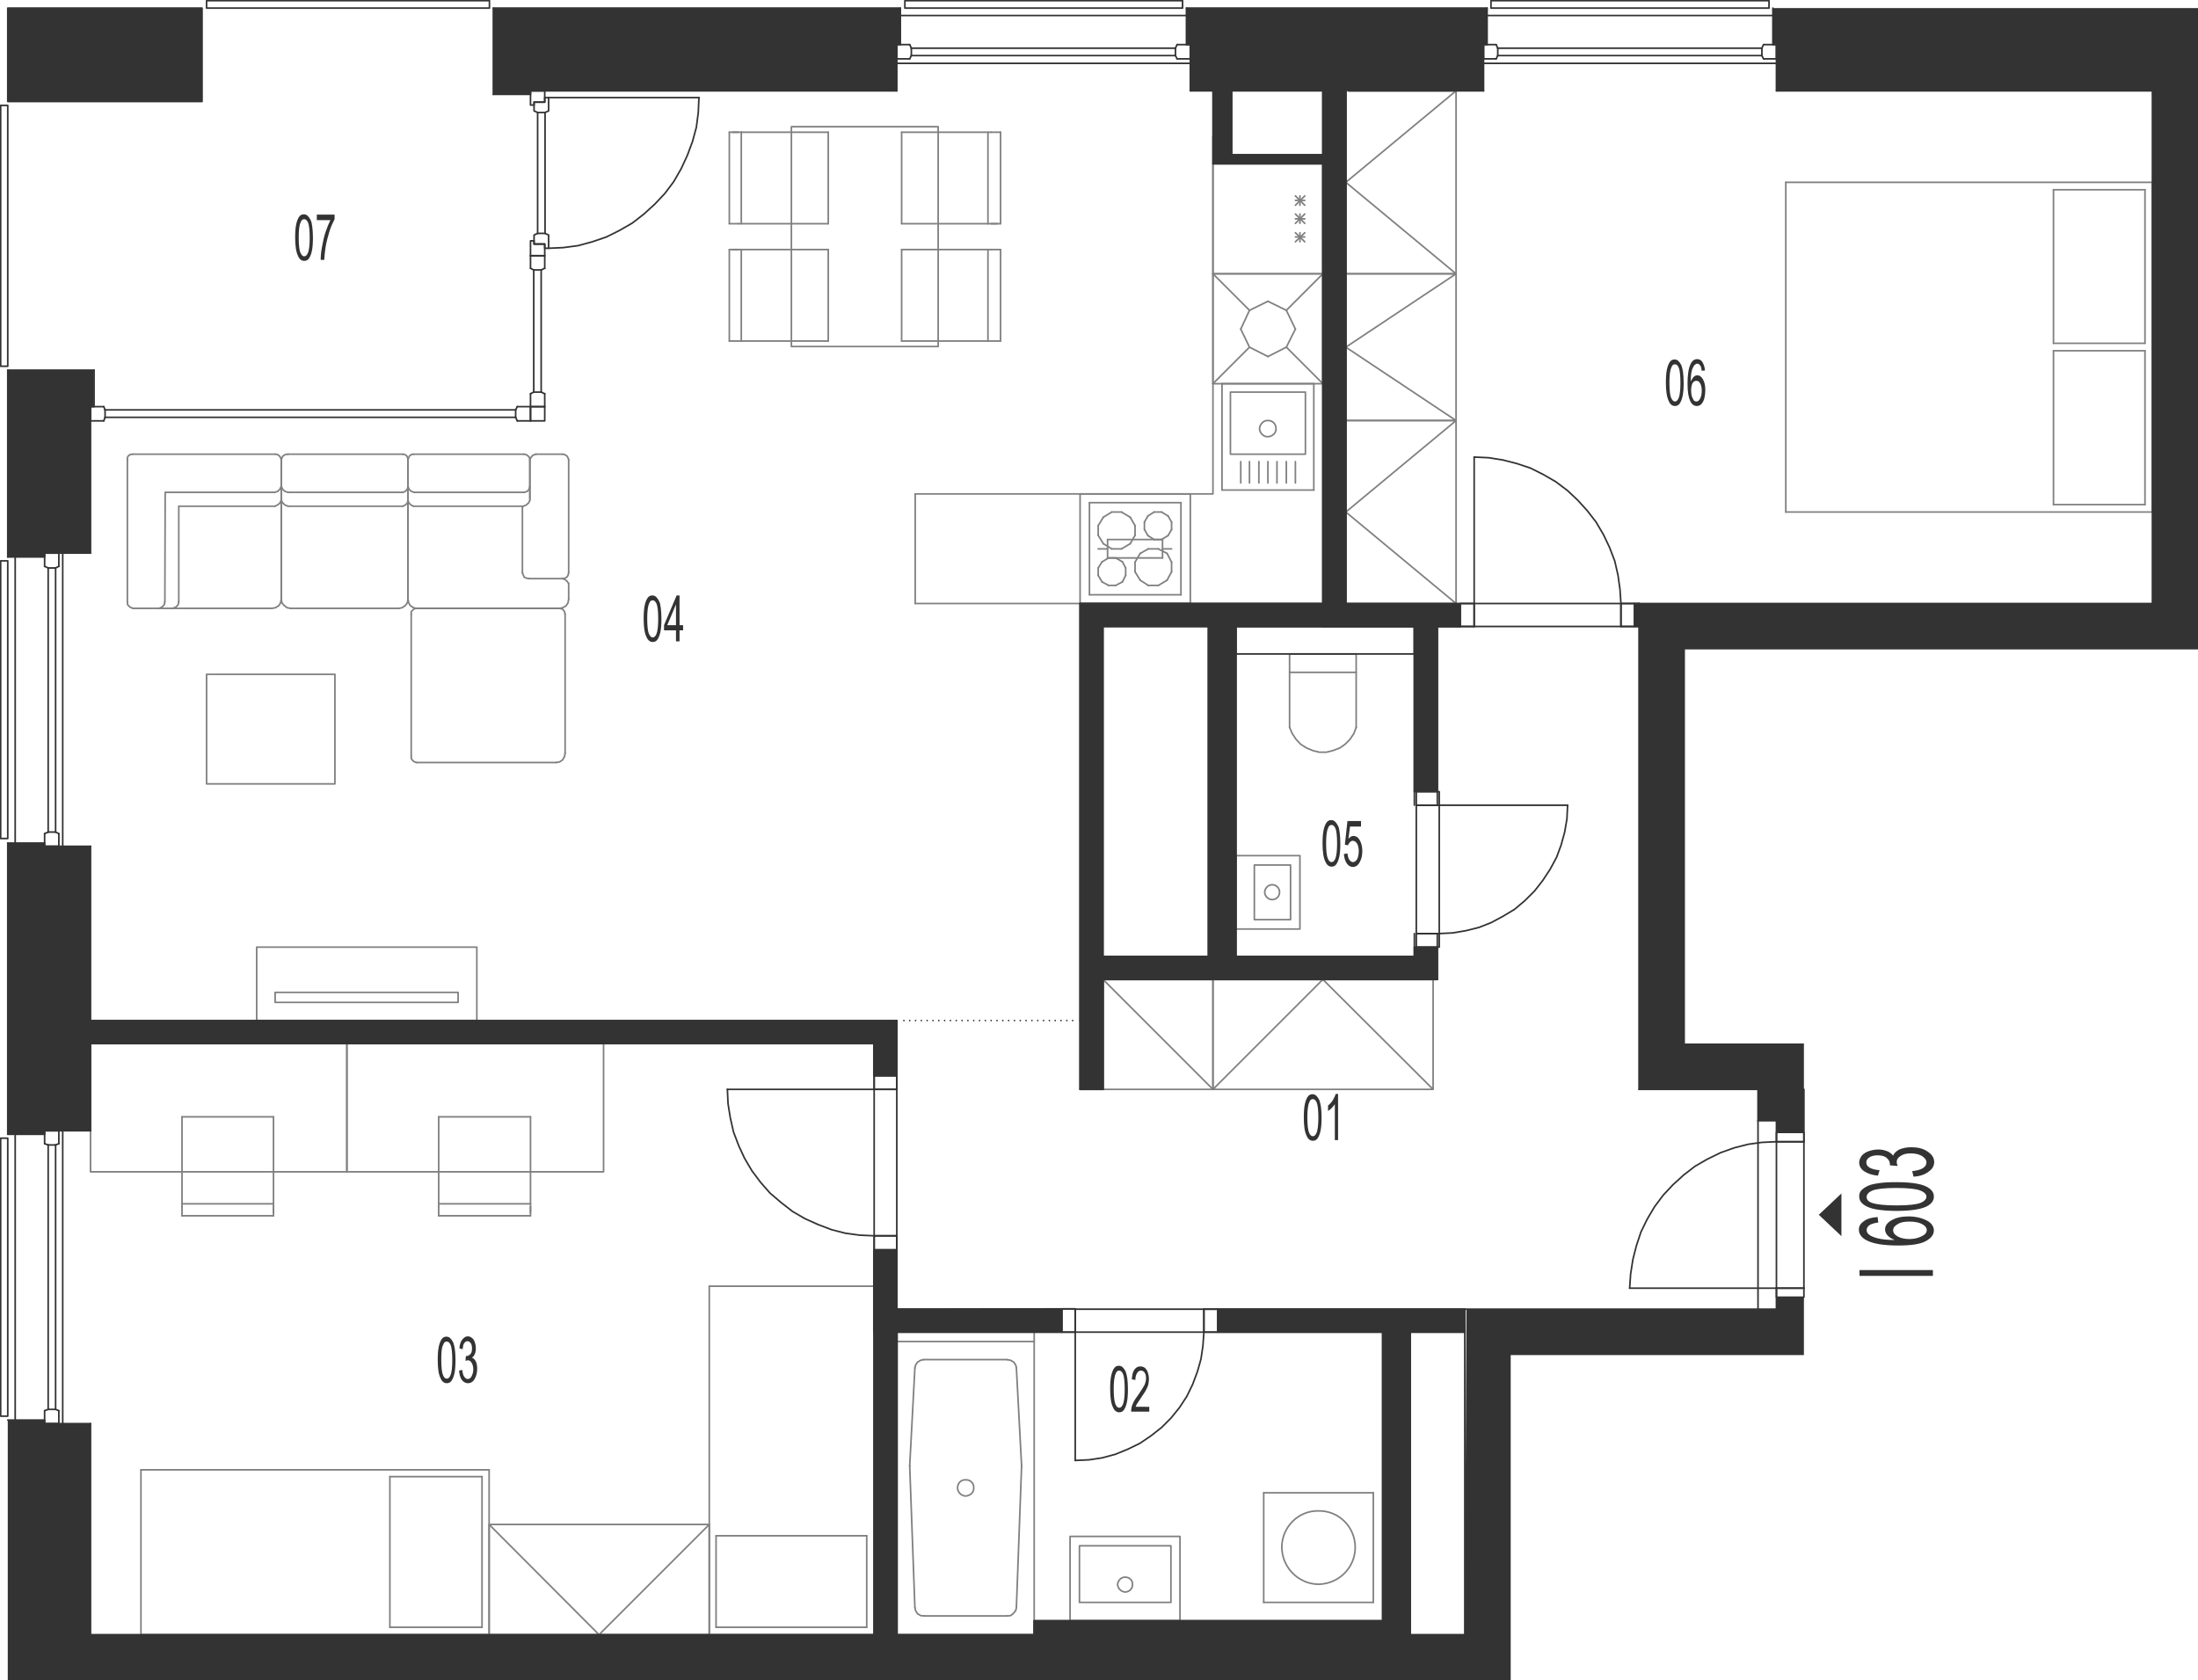 <?xml version="1.0" encoding="utf-8"?>
<!-- Generator: Adobe Illustrator 28.2.0, SVG Export Plug-In . SVG Version: 6.00 Build 0)  -->
<svg version="1.1" xmlns="http://www.w3.org/2000/svg" xmlns:xlink="http://www.w3.org/1999/xlink" x="0px" y="0px"
	 viewBox="0 0 679.9 519.8" style="enable-background:new 0 0 679.9 519.8;" xml:space="preserve">
<style type="text/css">
	.st0{fill:none;stroke:#808080;stroke-width:0.5;stroke-linecap:round;stroke-linejoin:round;stroke-miterlimit:10;}
	.st1{fill:none;stroke:#333333;stroke-width:0.5;stroke-linecap:round;stroke-linejoin:round;stroke-miterlimit:10;}
	.st2{fill-rule:evenodd;clip-rule:evenodd;fill:#333333;}
	.st3{fill:#333333;}
</style>
<g id="vybaveni">
	<polyline class="st0" points="375.2,42.2 375.2,152.8 283.1,152.8 	"/>
	<polyline class="st0" points="450.4,186.7 450.4,130.1 416.3,130.1 416.3,186.7 450.4,186.7 416.3,158.4 450.4,130.1 	"/>
	<polyline class="st0" points="450.4,130.1 450.4,84.7 416.3,84.7 416.3,130.1 450.4,130.1 416.3,107.4 450.4,84.7 	"/>
	<line class="st0" x1="283.1" y1="152.8" x2="283.1" y2="186.7"/>
	<line class="st0" x1="375.2" y1="50.6" x2="375.2" y2="84.7"/>
	<line class="st0" x1="409.2" y1="84.7" x2="409.2" y2="50.6"/>
	<line class="st0" x1="400.7" y1="72" x2="403.6" y2="74.8"/>
	<line class="st0" x1="400.7" y1="74.8" x2="403.6" y2="72"/>
	<line class="st0" x1="402.1" y1="74.8" x2="402.1" y2="72"/>
	<line class="st0" x1="375.2" y1="84.7" x2="409.2" y2="84.7"/>
	<line class="st0" x1="400.7" y1="73.3" x2="403.6" y2="73.3"/>
	<line class="st0" x1="409.2" y1="50.6" x2="375.2" y2="50.6"/>
	<line class="st0" x1="400.7" y1="60.6" x2="403.6" y2="63.5"/>
	<line class="st0" x1="400.7" y1="63.5" x2="403.6" y2="60.6"/>
	<line class="st0" x1="402.1" y1="63.5" x2="402.1" y2="60.6"/>
	<line class="st0" x1="400.7" y1="66.2" x2="403.6" y2="69.1"/>
	<line class="st0" x1="400.7" y1="69.1" x2="403.6" y2="66.2"/>
	<line class="st0" x1="402.1" y1="69.1" x2="402.1" y2="66.2"/>
	<line class="st0" x1="400.7" y1="67.7" x2="403.6" y2="67.7"/>
	<line class="st0" x1="400.7" y1="62" x2="403.6" y2="62"/>
	<polyline class="st0" points="375.2,337 443.3,337 443.3,303 375.2,303 375.2,337 409.2,303 443.3,337 	"/>
	<polyline class="st0" points="375.2,303 341.2,303 341.2,337 375.2,337 375.2,303 	"/>
	<line class="st0" x1="375.2" y1="337" x2="341.2" y2="303"/>
	<polyline class="st0" points="450.4,84.7 450.4,28.1 416.3,28.1 416.3,84.7 450.4,84.7 416.3,56.4 450.4,28.1 	"/>
	<line class="st0" x1="349.6" y1="160" x2="351.1" y2="162.6"/>
	<line class="st0" x1="351.1" y1="165.6" x2="349.6" y2="168.2"/>
	<line class="st0" x1="337" y1="155.5" x2="365.3" y2="155.5"/>
	<line class="st0" x1="365.3" y1="184" x2="337" y2="184"/>
	<line class="st0" x1="362.4" y1="163.8" x2="362.4" y2="161.5"/>
	<line class="st0" x1="354" y1="161.5" x2="354" y2="163.8"/>
	<line class="st0" x1="351.1" y1="162.6" x2="351.1" y2="165.6"/>
	<line class="st0" x1="365.3" y1="184" x2="365.3" y2="155.5"/>
	<line class="st0" x1="359.3" y1="166.9" x2="361.3" y2="165.7"/>
	<line class="st0" x1="361" y1="171.2" x2="358.3" y2="169.8"/>
	<line class="st0" x1="358.3" y1="181.1" x2="361" y2="179.5"/>
	<line class="st0" x1="362.4" y1="173.9" x2="361" y2="171.2"/>
	<line class="st0" x1="361" y1="179.5" x2="362.4" y2="176.9"/>
	<line class="st0" x1="362.4" y1="176.9" x2="362.4" y2="173.9"/>
	<line class="st0" x1="361.3" y1="165.7" x2="362.4" y2="163.8"/>
	<line class="st0" x1="352.7" y1="179.5" x2="355.2" y2="181.1"/>
	<line class="st0" x1="355.2" y1="181.1" x2="358.3" y2="181.1"/>
	<line class="st0" x1="355.1" y1="165.7" x2="357" y2="166.9"/>
	<line class="st0" x1="358.3" y1="169.8" x2="355.2" y2="169.8"/>
	<line class="st0" x1="357" y1="166.9" x2="359.3" y2="166.9"/>
	<line class="st0" x1="352.7" y1="171.2" x2="351.1" y2="173.9"/>
	<line class="st0" x1="351.1" y1="173.9" x2="351.1" y2="176.9"/>
	<line class="st0" x1="351.1" y1="176.9" x2="352.7" y2="179.5"/>
	<line class="st0" x1="355.2" y1="169.8" x2="352.7" y2="171.2"/>
	<line class="st0" x1="354" y1="163.8" x2="355.1" y2="165.7"/>
	<line class="st0" x1="361.3" y1="159.6" x2="359.3" y2="158.4"/>
	<line class="st0" x1="362.4" y1="161.5" x2="361.3" y2="159.6"/>
	<line class="st0" x1="357" y1="158.4" x2="355.1" y2="159.6"/>
	<line class="st0" x1="359.3" y1="158.4" x2="357" y2="158.4"/>
	<line class="st0" x1="355.1" y1="159.6" x2="354" y2="161.5"/>
	<line class="st0" x1="339.7" y1="165.6" x2="339.7" y2="162.6"/>
	<line class="st0" x1="337" y1="184" x2="337" y2="155.5"/>
	<line class="st0" x1="341.3" y1="168.2" x2="343.9" y2="169.8"/>
	<line class="st0" x1="340.9" y1="180" x2="342.9" y2="181.1"/>
	<line class="st0" x1="342.9" y1="172.6" x2="340.9" y2="173.8"/>
	<line class="st0" x1="345.1" y1="181.1" x2="347.2" y2="180"/>
	<line class="st0" x1="345.1" y1="181.1" x2="342.9" y2="181.1"/>
	<line class="st0" x1="346.9" y1="169.8" x2="343.9" y2="169.8"/>
	<line class="st0" x1="347.2" y1="173.8" x2="345.1" y2="172.6"/>
	<line class="st0" x1="348.2" y1="175.7" x2="348.2" y2="178"/>
	<line class="st0" x1="348.2" y1="178" x2="347.2" y2="180"/>
	<line class="st0" x1="347.2" y1="173.8" x2="348.2" y2="175.7"/>
	<line class="st0" x1="346.9" y1="169.8" x2="349.6" y2="168.2"/>
	<line class="st0" x1="342.9" y1="172.6" x2="345.1" y2="172.6"/>
	<line class="st0" x1="339.7" y1="178" x2="339.7" y2="175.7"/>
	<line class="st0" x1="340.9" y1="180" x2="339.7" y2="178"/>
	<line class="st0" x1="339.7" y1="175.7" x2="340.9" y2="173.8"/>
	<line class="st0" x1="341.3" y1="168.2" x2="339.7" y2="165.6"/>
	<line class="st0" x1="343.9" y1="158.4" x2="341.3" y2="160"/>
	<line class="st0" x1="343.9" y1="158.4" x2="346.9" y2="158.4"/>
	<line class="st0" x1="349.6" y1="160" x2="346.9" y2="158.4"/>
	<line class="st0" x1="339.7" y1="162.6" x2="341.3" y2="160"/>
	<line class="st0" x1="397.9" y1="96" x2="392.2" y2="93.2"/>
	<line class="st0" x1="400.7" y1="101.8" x2="397.9" y2="96"/>
	<line class="st0" x1="397.9" y1="107.4" x2="400.7" y2="101.8"/>
	<line class="st0" x1="392.2" y1="110.3" x2="397.9" y2="107.4"/>
	<line class="st0" x1="386.5" y1="107.4" x2="392.2" y2="110.3"/>
	<line class="st0" x1="383.8" y1="101.8" x2="386.5" y2="107.4"/>
	<line class="st0" x1="386.5" y1="96" x2="383.8" y2="101.8"/>
	<line class="st0" x1="392.2" y1="93.2" x2="386.5" y2="96"/>
	<line class="st0" x1="397.9" y1="96" x2="409.2" y2="84.7"/>
	<line class="st0" x1="409.2" y1="118.7" x2="397.9" y2="107.4"/>
	<line class="st0" x1="375.2" y1="118.7" x2="386.5" y2="107.4"/>
	<line class="st0" x1="375.2" y1="84.7" x2="386.5" y2="96"/>
	<line class="st0" x1="409.2" y1="118.7" x2="375.2" y2="118.7"/>
	<line class="st0" x1="375.2" y1="84.7" x2="375.2" y2="118.7"/>
	<line class="st0" x1="409.2" y1="118.7" x2="409.2" y2="84.7"/>
	<line class="st0" x1="375.2" y1="84.7" x2="409.2" y2="84.7"/>
	<polyline class="st0" points="79.4,315.7 79.4,293 147.5,293 147.5,315.7 79.4,315.7 	"/>
	<polyline class="st0" points="85.1,310.1 85.1,307 141.7,307 141.7,310.1 85.1,310.1 	"/>
	<polyline class="st0" points="219.4,471.6 151.3,471.6 151.3,505.7 219.4,505.7 219.4,471.6 185.3,505.7 151.3,471.6 	"/>
	<line class="st0" x1="424.8" y1="461.8" x2="424.8" y2="495.7"/>
	<line class="st0" x1="390.9" y1="495.7" x2="390.9" y2="461.8"/>
	<line class="st0" x1="390.9" y1="461.8" x2="424.8" y2="461.8"/>
	<line class="st0" x1="424.8" y1="495.7" x2="390.9" y2="495.7"/>
	<path class="st0" d="M407.8,467.4c6.4-0.1,11.4,5,11.4,11.3c0,6.2-5,11.3-11.4,11.4c-6.2-0.1-11.2-5.2-11.3-11.4
		C396.5,472.4,401.6,467.3,407.8,467.4"/>
	<line class="st0" x1="416.3" y1="28.1" x2="409.2" y2="28.1"/>
	<line class="st0" x1="409.2" y1="50.6" x2="409.2" y2="47.9"/>
	<line class="st0" x1="380.9" y1="28.1" x2="375.2" y2="28.1"/>
	<line class="st0" x1="507" y1="193.8" x2="507" y2="186.7"/>
	<line class="st0" x1="453.1" y1="412.1" x2="453.1" y2="405"/>
	<line class="st0" x1="436.2" y1="505.7" x2="319.9" y2="505.7"/>
	<line class="st0" x1="277.4" y1="505.7" x2="270.4" y2="505.7"/>
	<line class="st0" x1="28" y1="315.7" x2="28" y2="322.8"/>
	<line class="st0" x1="382.3" y1="193.8" x2="373.8" y2="193.8"/>
	<line class="st0" x1="382.3" y1="295.9" x2="373.8" y2="295.9"/>
	<line class="st0" x1="436.2" y1="412.1" x2="427.7" y2="412.1"/>
	<line class="st0" x1="314.4" y1="423.2" x2="316" y2="453.4"/>
	<line class="st0" x1="281.4" y1="453.4" x2="283" y2="423.2"/>
	<line class="st0" x1="316" y1="453.6" x2="316" y2="453.4"/>
	<line class="st0" x1="281.4" y1="453.4" x2="281.4" y2="453.6"/>
	<line class="st0" x1="277.4" y1="415" x2="319.9" y2="415"/>
	<line class="st0" x1="285.7" y1="420.6" x2="311.5" y2="420.6"/>
	<polyline class="st0" points="314.4,423.2 314.2,422.3 313.6,421.4 312.6,420.8 311.5,420.6 	"/>
	<polyline class="st0" points="285.7,420.6 284.8,420.8 283.8,421.4 283.2,422.3 283,423.2 	"/>
	<line class="st0" x1="319.9" y1="415" x2="319.9" y2="505.7"/>
	<line class="st0" x1="277.4" y1="505.7" x2="277.4" y2="415"/>
	<line class="st0" x1="316" y1="453.6" x2="314.4" y2="497.3"/>
	<line class="st0" x1="283" y1="497.3" x2="281.4" y2="453.6"/>
	<line class="st0" x1="311.5" y1="499.9" x2="285.9" y2="499.9"/>
	<line class="st0" x1="319.9" y1="505.7" x2="277.4" y2="505.7"/>
	<polyline class="st0" points="311.5,499.9 312.6,499.8 313.4,499.2 314.2,498.2 314.4,497.3 	"/>
	<polyline class="st0" points="283,497.3 283.2,498.2 283.8,499.2 284.8,499.8 285.9,499.9 	"/>
	<path class="st0" d="M296.2,460.3c0,1.3,1.2,2.5,2.5,2.5c1.5-0.1,2.6-1.2,2.5-2.5c0.1-1.5-1.1-2.6-2.5-2.5
		C297.3,457.7,296.2,458.8,296.2,460.3"/>
	<line class="st0" x1="319.9" y1="415" x2="319.9" y2="412.1"/>
	<polyline class="st0" points="174.8,190 174.6,189.2 174.2,188.6 173.6,188.3 172.9,188.2 	"/>
	<line class="st0" x1="172.9" y1="188.2" x2="128.9" y2="188.2"/>
	<polyline class="st0" points="128.9,188.2 128.2,188.3 127.6,188.8 127.2,189.2 127.2,190 	"/>
	<line class="st0" x1="127.2" y1="190" x2="127.2" y2="233.9"/>
	<polyline class="st0" points="127.2,233.9 127.2,234.6 127.6,235.2 128.2,235.7 128.9,235.9 	"/>
	<line class="st0" x1="128.9" y1="235.9" x2="172" y2="235.9"/>
	<polyline class="st0" points="172,235.9 173.1,235.7 174,235.1 174.6,234.1 174.8,233 	"/>
	<line class="st0" x1="174.8" y1="233" x2="174.8" y2="190"/>
	<polyline class="st0" points="53.4,188.2 54.4,187.8 55.1,187.1 55.3,186.1 	"/>
	<polyline class="st0" points="55.3,186.1 55.3,156.6 85,156.6 	"/>
	<polyline class="st0" points="85,156.6 85.9,156.2 86.6,155.6 87,154.7 	"/>
	<polyline class="st0" points="87,142.2 86.8,141.6 86.4,141 85.8,140.6 85.1,140.5 	"/>
	<line class="st0" x1="85.1" y1="140.5" x2="41.1" y2="140.5"/>
	<polyline class="st0" points="41.1,140.5 40.3,140.6 39.7,141 39.4,141.6 39.4,142.2 	"/>
	<line class="st0" x1="39.4" y1="142.2" x2="39.4" y2="186.2"/>
	<polyline class="st0" points="39.4,186.2 39.5,187.1 40.2,187.8 41.1,188.2 	"/>
	<line class="st0" x1="41.1" y1="188.2" x2="84.1" y2="188.2"/>
	<polyline class="st0" points="84.1,188.2 85.2,188 86.2,187.4 86.8,186.5 87,185.4 	"/>
	<line class="st0" x1="87" y1="185.4" x2="87" y2="142.2"/>
	<polyline class="st0" points="49.2,188.2 50.1,187.8 50.8,187.1 51,186.1 	"/>
	<polyline class="st0" points="51,186.1 51.1,152.3 85,152.3 	"/>
	<polyline class="st0" points="85,152.3 85.9,152 86.6,151.3 87,150.4 	"/>
	<polyline class="st0" points="126.2,154.8 126,155.6 125.4,156.2 124.6,156.6 	"/>
	<line class="st0" x1="124.6" y1="156.6" x2="89.1" y2="156.6"/>
	<polyline class="st0" points="89.1,156.6 88.1,156.2 87.4,155.5 87,154.7 	"/>
	<line class="st0" x1="87" y1="154.7" x2="87" y2="142.2"/>
	<polyline class="st0" points="87,142.2 87.2,141.6 87.6,141 88.3,140.6 89.1,140.5 	"/>
	<line class="st0" x1="89.1" y1="140.5" x2="124.6" y2="140.5"/>
	<polyline class="st0" points="124.6,140.5 125.2,140.6 125.8,141 126.1,141.6 126.2,142.2 	"/>
	<line class="st0" x1="126.2" y1="142.2" x2="126.2" y2="154.8"/>
	<line class="st0" x1="126.2" y1="154.7" x2="126.2" y2="185.4"/>
	<polyline class="st0" points="126.2,185.4 126,186.5 125.4,187.3 124.4,188 123.4,188.2 	"/>
	<line class="st0" x1="123.4" y1="188.2" x2="89.9" y2="188.2"/>
	<polyline class="st0" points="89.9,188.2 88.8,188 87.9,187.3 87.2,186.5 87,185.4 	"/>
	<line class="st0" x1="87" y1="185.4" x2="87" y2="154.7"/>
	<polyline class="st0" points="126.2,150.5 126,151.3 125.4,152 124.6,152.3 	"/>
	<line class="st0" x1="124.6" y1="152.3" x2="89.1" y2="152.3"/>
	<polyline class="st0" points="89.1,152.3 88.1,152 87.4,151.3 87,150.4 	"/>
	<line class="st0" x1="163.9" y1="154.2" x2="163.9" y2="142.4"/>
	<polyline class="st0" points="126.2,154.8 126.5,155.6 127.1,156.2 127.9,156.6 	"/>
	<line class="st0" x1="127.9" y1="156.6" x2="161.9" y2="156.6"/>
	<polyline class="st0" points="161.9,156.6 162.8,156.2 163.6,155.5 163.9,154.7 	"/>
	<line class="st0" x1="163.9" y1="154.7" x2="163.9" y2="142.2"/>
	<polyline class="st0" points="163.9,142.2 163.8,141.6 163.3,141 162.7,140.6 162,140.5 	"/>
	<line class="st0" x1="162" y1="140.5" x2="127.9" y2="140.5"/>
	<polyline class="st0" points="127.9,140.5 127.3,140.6 126.7,141 126.4,141.6 126.2,142.2 	"/>
	<line class="st0" x1="126.2" y1="142.2" x2="126.2" y2="185.3"/>
	<polyline class="st0" points="126.2,185.3 126.4,186.4 126.8,187.2 127.7,187.9 128.6,188.2 	"/>
	<line class="st0" x1="128.6" y1="188.2" x2="173.1" y2="188.2"/>
	<polyline class="st0" points="173.1,188.2 174.1,188 175.1,187.4 175.7,186.5 175.9,185.4 	"/>
	<line class="st0" x1="175.9" y1="185.4" x2="175.9" y2="180.5"/>
	<polyline class="st0" points="175.9,180.5 175.4,179.8 174.8,179.3 174,179 	"/>
	<line class="st0" x1="161.6" y1="156.6" x2="161.6" y2="177.2"/>
	<polyline class="st0" points="161.6,177.2 161.9,178 162.2,178.6 163,178.9 163.7,179 	"/>
	<line class="st0" x1="163.7" y1="179" x2="174" y2="179"/>
	<polyline class="st0" points="174,179 174.6,178.9 175.3,178.6 175.7,178 175.9,177.2 	"/>
	<line class="st0" x1="175.9" y1="177.2" x2="175.9" y2="142.2"/>
	<polyline class="st0" points="175.9,142.2 175.7,141.6 175.3,141 174.6,140.6 174,140.5 	"/>
	<line class="st0" x1="174" y1="140.5" x2="165.8" y2="140.5"/>
	<polyline class="st0" points="165.8,140.5 164.9,140.8 164.3,141.4 163.9,142.2 	"/>
	<polyline class="st0" points="163.9,150.5 163.7,151.3 163.1,152 162.2,152.3 	"/>
	<line class="st0" x1="162.2" y1="152.3" x2="128.1" y2="152.3"/>
	<polyline class="st0" points="128.1,152.3 127.2,152 126.5,151.3 126.2,150.4 	"/>
	<polyline class="st0" points="103.6,208.6 103.6,242.5 63.9,242.5 63.9,208.6 103.6,208.6 	"/>
	<line class="st0" x1="406.4" y1="118.7" x2="378" y2="118.7"/>
	<line class="st0" x1="378" y1="118.7" x2="378" y2="151.6"/>
	<line class="st0" x1="378" y1="151.6" x2="406.4" y2="151.6"/>
	<line class="st0" x1="406.4" y1="151.6" x2="406.4" y2="118.7"/>
	<path class="st0" d="M389.6,132.6c0.1,1.4,1.2,2.5,2.5,2.5c1.5,0,2.7-1.2,2.6-2.5c0-1.5-1.1-2.6-2.6-2.5
		C390.9,130,389.7,131.2,389.6,132.6"/>
	<polyline class="st0" points="380.6,121.3 380.6,140.5 403.8,140.5 403.8,121.3 380.6,121.3 	"/>
	<line class="st0" x1="389.4" y1="142.8" x2="389.4" y2="149.4"/>
	<line class="st0" x1="392.2" y1="142.8" x2="392.2" y2="149.4"/>
	<line class="st0" x1="386.5" y1="142.8" x2="386.5" y2="149.4"/>
	<line class="st0" x1="383.8" y1="142.8" x2="383.8" y2="149.4"/>
	<line class="st0" x1="395" y1="142.8" x2="395" y2="149.4"/>
	<line class="st0" x1="397.9" y1="142.8" x2="397.9" y2="149.4"/>
	<line class="st0" x1="400.7" y1="142.8" x2="400.7" y2="149.4"/>
	<line class="st0" x1="256.2" y1="77.2" x2="256.2" y2="105.5"/>
	<line class="st0" x1="229.3" y1="77.2" x2="229.3" y2="105.5"/>
	<line class="st0" x1="225.6" y1="105.5" x2="225.6" y2="77.2"/>
	<line class="st0" x1="256.2" y1="40.9" x2="229.3" y2="40.9"/>
	<line class="st0" x1="228.4" y1="69.2" x2="256.2" y2="69.2"/>
	<line class="st0" x1="256.2" y1="77.2" x2="229.3" y2="77.2"/>
	<line class="st0" x1="229.3" y1="77.2" x2="226.6" y2="77.2"/>
	<line class="st0" x1="225.6" y1="77.2" x2="228.4" y2="77.2"/>
	<line class="st0" x1="229.3" y1="40.9" x2="229.3" y2="69.2"/>
	<line class="st0" x1="225.6" y1="69.2" x2="225.6" y2="40.9"/>
	<line class="st0" x1="225.6" y1="69.2" x2="228.4" y2="69.2"/>
	<line class="st0" x1="229.3" y1="40.9" x2="226.6" y2="40.9"/>
	<line class="st0" x1="225.6" y1="40.9" x2="228.4" y2="40.9"/>
	<line class="st0" x1="256.2" y1="40.9" x2="256.2" y2="69.2"/>
	<line class="st0" x1="278.9" y1="105.5" x2="278.9" y2="77.2"/>
	<line class="st0" x1="305.6" y1="105.5" x2="305.6" y2="77.2"/>
	<line class="st0" x1="309.5" y1="77.2" x2="309.5" y2="105.5"/>
	<line class="st0" x1="306.6" y1="77.2" x2="278.9" y2="77.2"/>
	<line class="st0" x1="278.9" y1="69.2" x2="305.6" y2="69.2"/>
	<line class="st0" x1="306.6" y1="40.9" x2="278.9" y2="40.9"/>
	<line class="st0" x1="278.9" y1="69.2" x2="278.9" y2="40.9"/>
	<line class="st0" x1="309.5" y1="77.2" x2="306.6" y2="77.2"/>
	<line class="st0" x1="305.6" y1="69.2" x2="305.6" y2="40.9"/>
	<line class="st0" x1="309.5" y1="40.9" x2="309.5" y2="69.2"/>
	<line class="st0" x1="309.5" y1="69.2" x2="306.6" y2="69.2"/>
	<line class="st0" x1="305.6" y1="69.2" x2="308.5" y2="69.2"/>
	<line class="st0" x1="309.5" y1="40.9" x2="306.6" y2="40.9"/>
	<polyline class="st0" points="244.8,107.2 244.8,39.2 290.2,39.2 290.2,107.2 244.8,107.2 	"/>
	<line class="st0" x1="225.6" y1="105.5" x2="256.2" y2="105.5"/>
	<line class="st0" x1="278.9" y1="105.5" x2="309.5" y2="105.5"/>
	<line class="st0" x1="552.4" y1="158.4" x2="552.4" y2="56.4"/>
	<line class="st0" x1="665.8" y1="56.4" x2="665.8" y2="158.4"/>
	<line class="st0" x1="663.5" y1="58.7" x2="663.5" y2="106.2"/>
	<line class="st0" x1="635.2" y1="58.7" x2="635.2" y2="106.2"/>
	<line class="st0" x1="552.4" y1="56.4" x2="665.8" y2="56.4"/>
	<line class="st0" x1="635.2" y1="58.7" x2="663.5" y2="58.7"/>
	<line class="st0" x1="665.8" y1="158.4" x2="552.4" y2="158.4"/>
	<line class="st0" x1="663.5" y1="106.2" x2="635.2" y2="106.2"/>
	<line class="st0" x1="663.5" y1="108.5" x2="635.2" y2="108.5"/>
	<line class="st0" x1="635.2" y1="108.5" x2="635.2" y2="156.1"/>
	<line class="st0" x1="663.5" y1="108.5" x2="663.5" y2="156.1"/>
	<line class="st0" x1="635.2" y1="156.1" x2="663.5" y2="156.1"/>
	<polyline class="st0" points="107.3,322.8 28,322.8 28,362.5 107.3,362.5 107.3,322.8 	"/>
	<line class="st0" x1="84.6" y1="345.5" x2="56.3" y2="345.5"/>
	<line class="st0" x1="84.6" y1="372.4" x2="56.3" y2="372.4"/>
	<line class="st0" x1="56.3" y1="376.1" x2="84.6" y2="376.1"/>
	<line class="st0" x1="84.6" y1="345.5" x2="84.6" y2="372.4"/>
	<line class="st0" x1="84.6" y1="376.1" x2="84.6" y2="373.3"/>
	<line class="st0" x1="84.6" y1="372.4" x2="84.6" y2="375.1"/>
	<line class="st0" x1="56.3" y1="373.3" x2="56.3" y2="345.5"/>
	<line class="st0" x1="56.3" y1="376.1" x2="56.3" y2="373.3"/>
	<polyline class="st0" points="186.7,322.8 107.3,322.8 107.3,362.5 186.7,362.5 186.7,322.8 	"/>
	<line class="st0" x1="164.1" y1="345.5" x2="135.7" y2="345.5"/>
	<line class="st0" x1="164.1" y1="372.4" x2="135.7" y2="372.4"/>
	<line class="st0" x1="135.7" y1="376.1" x2="164.1" y2="376.1"/>
	<line class="st0" x1="164.1" y1="345.5" x2="164.1" y2="372.4"/>
	<line class="st0" x1="164.1" y1="376.1" x2="164.1" y2="373.3"/>
	<line class="st0" x1="164.1" y1="372.4" x2="164.1" y2="375.1"/>
	<line class="st0" x1="135.7" y1="373.3" x2="135.7" y2="345.5"/>
	<line class="st0" x1="135.7" y1="376.1" x2="135.7" y2="373.3"/>
	<line class="st0" x1="419.5" y1="202.3" x2="398.9" y2="202.3"/>
	<line class="st0" x1="398.9" y1="202.3" x2="398.9" y2="225"/>
	<polyline class="st0" points="398.9,225 399.7,226.9 400.9,228.7 402.4,230.3 404.2,231.4 406.1,232.2 408.1,232.7 410.3,232.7 
		412.3,232.2 414.4,231.4 416,230.3 417.6,228.7 418.8,226.9 419.5,225 	"/>
	<line class="st0" x1="419.5" y1="225" x2="419.5" y2="202.3"/>
	<line class="st0" x1="398.9" y1="208" x2="419.5" y2="208"/>
	<line class="st0" x1="270.4" y1="397.9" x2="270.4" y2="505.7"/>
	<line class="st0" x1="219.4" y1="505.7" x2="219.4" y2="397.9"/>
	<line class="st0" x1="221.5" y1="503.4" x2="221.5" y2="475.1"/>
	<line class="st0" x1="268.1" y1="503.4" x2="268.1" y2="475.1"/>
	<line class="st0" x1="219.4" y1="397.9" x2="270.4" y2="397.9"/>
	<line class="st0" x1="268.1" y1="475.1" x2="221.5" y2="475.1"/>
	<line class="st0" x1="270.4" y1="505.7" x2="219.4" y2="505.7"/>
	<line class="st0" x1="268.1" y1="503.4" x2="221.5" y2="503.4"/>
	<line class="st0" x1="43.6" y1="454.7" x2="151.3" y2="454.7"/>
	<line class="st0" x1="151.3" y1="505.7" x2="43.6" y2="505.7"/>
	<line class="st0" x1="149.1" y1="503.4" x2="120.6" y2="503.4"/>
	<line class="st0" x1="149.1" y1="456.8" x2="120.6" y2="456.8"/>
	<line class="st0" x1="43.6" y1="505.7" x2="43.6" y2="454.7"/>
	<line class="st0" x1="120.6" y1="456.8" x2="120.6" y2="503.4"/>
	<line class="st0" x1="151.3" y1="454.7" x2="151.3" y2="505.7"/>
	<line class="st0" x1="149.1" y1="456.8" x2="149.1" y2="503.4"/>
	<line class="st0" x1="283.1" y1="186.7" x2="334.1" y2="186.7"/>
	<line class="st0" x1="334.1" y1="152.8" x2="368.2" y2="152.8"/>
	<line class="st0" x1="368.2" y1="186.7" x2="334.1" y2="186.7"/>
	<line class="st0" x1="362.4" y1="169.8" x2="359.6" y2="169.8"/>
	<line class="st0" x1="368.2" y1="152.8" x2="368.2" y2="186.7"/>
	<line class="st0" x1="334.1" y1="186.7" x2="334.1" y2="152.8"/>
	<line class="st0" x1="342.6" y1="166.9" x2="342.6" y2="172.6"/>
	<line class="st0" x1="359.6" y1="172.6" x2="359.6" y2="166.9"/>
	<line class="st0" x1="342.6" y1="172.6" x2="359.6" y2="172.6"/>
	<line class="st0" x1="339.7" y1="169.8" x2="342.6" y2="169.8"/>
	<line class="st0" x1="359.6" y1="166.9" x2="342.6" y2="166.9"/>
	<line class="st0" x1="409.2" y1="186.7" x2="409.2" y2="193.8"/>
	<line class="st0" x1="444.6" y1="193.8" x2="437.5" y2="193.8"/>
	<line class="st0" x1="277.4" y1="405" x2="277.4" y2="412.1"/>
	<line class="st0" x1="277.4" y1="412.1" x2="270.4" y2="412.1"/>
	<polyline class="st0" points="365,475.3 331,475.3 331,501.4 365,501.4 365,475.3 	"/>
	<polyline class="st0" points="362.2,478.2 333.9,478.2 333.9,495.7 362.2,495.7 362.2,478.2 	"/>
	<path class="st0" d="M345.7,490.2c0.1,1.2,1.1,2.2,2.3,2.3c1.3,0,2.4-1.1,2.3-2.3c0.1-1.3-0.9-2.3-2.3-2.3
		C346.8,487.9,345.8,488.9,345.7,490.2"/>
	<polyline class="st0" points="402.1,287.4 402.1,264.7 382.3,264.7 382.3,287.4 402.1,287.4 	"/>
	<polyline class="st0" points="399.2,284.5 399.2,267.6 388,267.6 388,284.5 399.2,284.5 	"/>
	<path class="st0" d="M391.2,276c0,1.2,1.1,2.3,2.3,2.3c1.3,0,2.3-1,2.3-2.3c0-1.3-1-2.3-2.3-2.3C392.3,273.7,391.3,274.7,391.2,276
		"/>
</g>
<g id="vykres">
	<line class="st1" x1="665.8" y1="186.7" x2="507" y2="186.7"/>
	<line class="st1" x1="28" y1="505.7" x2="270.4" y2="505.7"/>
	<line class="st1" x1="543.8" y1="337" x2="507" y2="337"/>
	<line class="st1" x1="558" y1="353.2" x2="558" y2="337"/>
	<line class="st1" x1="543.8" y1="346.7" x2="543.8" y2="337"/>
	<line class="st1" x1="436.2" y1="505.7" x2="453.1" y2="505.7"/>
	<line class="st1" x1="453.1" y1="505.7" x2="453.1" y2="412.1"/>
	<line class="st1" x1="277.4" y1="505.7" x2="319.9" y2="505.7"/>
	<line class="st1" x1="507" y1="337" x2="507" y2="193.8"/>
	<line class="st1" x1="665.8" y1="186.7" x2="665.8" y2="28.1"/>
	<line class="st1" x1="549.5" y1="28.1" x2="665.8" y2="28.1"/>
	<line class="st1" x1="13.8" y1="171.1" x2="13.8" y2="125.8"/>
	<line class="st1" x1="2.4" y1="172.3" x2="2.4" y2="114.5"/>
	<line class="st1" x1="28" y1="171.1" x2="28" y2="125.8"/>
	<line class="st1" x1="164.1" y1="13.8" x2="277.4" y2="13.8"/>
	<line class="st1" x1="152.6" y1="2.5" x2="278.5" y2="2.5"/>
	<line class="st1" x1="164.1" y1="28.1" x2="277.4" y2="28.1"/>
	<line class="st1" x1="152.6" y1="29.2" x2="152.6" y2="2.5"/>
	<line class="st1" x1="59.2" y1="28.1" x2="59.2" y2="13.8"/>
	<line class="st1" x1="13.8" y1="13.8" x2="59.2" y2="13.8"/>
	<line class="st1" x1="13.8" y1="28.1" x2="59.2" y2="28.1"/>
	<line class="st1" x1="13.8" y1="28.1" x2="13.8" y2="13.8"/>
	<line class="st1" x1="29.1" y1="114.5" x2="2.4" y2="114.5"/>
	<line class="st1" x1="368.2" y1="13.8" x2="458.9" y2="13.8"/>
	<line class="st1" x1="367" y1="2.5" x2="460" y2="2.5"/>
	<line class="st1" x1="417.2" y1="28.1" x2="458.9" y2="28.1"/>
	<line class="st1" x1="277.4" y1="28.1" x2="277.4" y2="13.8"/>
	<line class="st1" x1="368.2" y1="28.1" x2="368.2" y2="13.8"/>
	<line class="st1" x1="367" y1="4.8" x2="278.5" y2="4.8"/>
	<line class="st1" x1="368.2" y1="19.6" x2="277.4" y2="19.6"/>
	<line class="st1" x1="368.2" y1="28.1" x2="375.2" y2="28.1"/>
	<line class="st1" x1="380.9" y1="28.1" x2="409.2" y2="28.1"/>
	<line class="st1" x1="549.5" y1="28.1" x2="549.5" y2="13.8"/>
	<line class="st1" x1="458.9" y1="28.1" x2="458.9" y2="13.8"/>
	<line class="st1" x1="548.4" y1="4.8" x2="460" y2="4.8"/>
	<line class="st1" x1="549.5" y1="19.6" x2="458.9" y2="19.6"/>
	<line class="st1" x1="13.8" y1="349.8" x2="13.8" y2="261.8"/>
	<line class="st1" x1="2.4" y1="350.9" x2="2.4" y2="260.8"/>
	<line class="st1" x1="28" y1="349.8" x2="28" y2="322.8"/>
	<line class="st1" x1="4.7" y1="172.3" x2="4.7" y2="260.8"/>
	<line class="st1" x1="19.4" y1="171.1" x2="19.4" y2="261.8"/>
	<line class="st1" x1="28" y1="171.1" x2="13.8" y2="171.1"/>
	<line class="st1" x1="28" y1="261.8" x2="13.8" y2="261.8"/>
	<line class="st1" x1="28" y1="315.7" x2="28" y2="261.8"/>
	<line class="st1" x1="28" y1="440.4" x2="13.8" y2="440.4"/>
	<line class="st1" x1="28" y1="349.8" x2="13.8" y2="349.8"/>
	<line class="st1" x1="19.4" y1="349.8" x2="19.4" y2="440.4"/>
	<line class="st1" x1="4.7" y1="350.9" x2="4.7" y2="439.3"/>
	<line class="st1" x1="28" y1="505.7" x2="28" y2="440.4"/>
	<line class="st1" x1="13.8" y1="125.8" x2="28" y2="125.8"/>
	<line class="st1" x1="164.1" y1="13.8" x2="164.1" y2="28.1"/>
	<line class="st1" x1="462.8" y1="13.8" x2="458.9" y2="13.8"/>
	<line class="st1" x1="458.9" y1="13.8" x2="458.9" y2="18.2"/>
	<line class="st1" x1="458.9" y1="18.2" x2="462.8" y2="18.2"/>
	<line class="st1" x1="462.8" y1="18.2" x2="463.3" y2="17.2"/>
	<line class="st1" x1="463.3" y1="17.2" x2="463.3" y2="14.9"/>
	<line class="st1" x1="463.3" y1="14.9" x2="462.8" y2="13.8"/>
	<line class="st1" x1="463.3" y1="17.2" x2="545" y2="17.2"/>
	<line class="st1" x1="463.3" y1="14.9" x2="545" y2="14.9"/>
	<line class="st1" x1="545.5" y1="13.8" x2="549.5" y2="13.8"/>
	<line class="st1" x1="549.5" y1="13.8" x2="549.5" y2="18.2"/>
	<line class="st1" x1="549.5" y1="18.2" x2="545.5" y2="18.2"/>
	<line class="st1" x1="545.5" y1="18.2" x2="545" y2="17.2"/>
	<line class="st1" x1="545" y1="17.2" x2="545" y2="14.9"/>
	<line class="st1" x1="545" y1="14.9" x2="545.5" y2="13.8"/>
	<line class="st1" x1="281.4" y1="13.8" x2="277.4" y2="13.8"/>
	<line class="st1" x1="277.4" y1="13.8" x2="277.4" y2="18.2"/>
	<line class="st1" x1="277.4" y1="18.2" x2="281.4" y2="18.2"/>
	<line class="st1" x1="281.4" y1="18.2" x2="281.9" y2="17.2"/>
	<line class="st1" x1="281.9" y1="17.2" x2="281.9" y2="14.9"/>
	<line class="st1" x1="281.9" y1="14.9" x2="281.4" y2="13.8"/>
	<line class="st1" x1="281.9" y1="17.2" x2="363.6" y2="17.2"/>
	<line class="st1" x1="281.9" y1="14.9" x2="363.6" y2="14.9"/>
	<line class="st1" x1="364.1" y1="13.8" x2="368.2" y2="13.8"/>
	<line class="st1" x1="368.2" y1="13.8" x2="368.2" y2="18.2"/>
	<line class="st1" x1="368.2" y1="18.2" x2="364.1" y2="18.2"/>
	<line class="st1" x1="364.1" y1="18.2" x2="363.6" y2="17.2"/>
	<line class="st1" x1="363.6" y1="17.2" x2="363.6" y2="14.9"/>
	<line class="st1" x1="363.6" y1="14.9" x2="364.1" y2="13.8"/>
	<line class="st1" x1="18.2" y1="175.2" x2="18.2" y2="171.1"/>
	<line class="st1" x1="18.2" y1="171.1" x2="13.8" y2="171.1"/>
	<line class="st1" x1="13.8" y1="171.1" x2="13.8" y2="175.2"/>
	<line class="st1" x1="13.8" y1="175.2" x2="14.9" y2="175.7"/>
	<line class="st1" x1="14.9" y1="175.7" x2="17.2" y2="175.7"/>
	<line class="st1" x1="17.2" y1="175.7" x2="18.2" y2="175.2"/>
	<line class="st1" x1="14.9" y1="175.7" x2="14.9" y2="257.4"/>
	<line class="st1" x1="17.2" y1="175.7" x2="17.2" y2="257.4"/>
	<line class="st1" x1="18.2" y1="257.9" x2="18.2" y2="261.8"/>
	<line class="st1" x1="18.2" y1="261.8" x2="13.8" y2="261.8"/>
	<line class="st1" x1="13.8" y1="261.8" x2="13.8" y2="257.9"/>
	<line class="st1" x1="13.8" y1="257.9" x2="14.9" y2="257.4"/>
	<line class="st1" x1="14.9" y1="257.4" x2="17.2" y2="257.4"/>
	<line class="st1" x1="17.2" y1="257.4" x2="18.2" y2="257.9"/>
	<line class="st1" x1="18.2" y1="353.8" x2="18.2" y2="349.8"/>
	<line class="st1" x1="18.2" y1="349.8" x2="13.8" y2="349.8"/>
	<line class="st1" x1="13.8" y1="349.8" x2="13.8" y2="353.8"/>
	<line class="st1" x1="13.8" y1="353.8" x2="14.9" y2="354.2"/>
	<line class="st1" x1="14.9" y1="354.2" x2="17.2" y2="354.2"/>
	<line class="st1" x1="17.2" y1="354.2" x2="18.2" y2="353.8"/>
	<line class="st1" x1="14.9" y1="354.2" x2="14.9" y2="436"/>
	<line class="st1" x1="17.2" y1="354.2" x2="17.2" y2="436"/>
	<line class="st1" x1="18.2" y1="436.4" x2="18.2" y2="440.4"/>
	<line class="st1" x1="18.2" y1="440.4" x2="13.8" y2="440.4"/>
	<line class="st1" x1="13.8" y1="440.4" x2="13.8" y2="436.4"/>
	<line class="st1" x1="13.8" y1="436.4" x2="14.9" y2="436"/>
	<line class="st1" x1="14.9" y1="436" x2="17.2" y2="436"/>
	<line class="st1" x1="17.2" y1="436" x2="18.2" y2="436.4"/>
	<polyline class="st1" points="2.4,350.9 13.8,350.9 13.8,349.8 	"/>
	<polyline class="st1" points="2.4,439.3 13.8,439.3 13.8,440.4 	"/>
	<polyline class="st1" points="2.4,260.8 13.8,260.8 13.8,261.8 	"/>
	<polyline class="st1" points="2.4,172.3 13.8,172.3 13.8,171.1 	"/>
	<polyline class="st1" points="278.5,2.5 278.5,13.8 277.4,13.8 	"/>
	<polyline class="st1" points="367,2.5 367,13.8 368.2,13.8 	"/>
	<polyline class="st1" points="460,2.5 460,13.8 458.9,13.8 	"/>
	<polyline class="st1" points="548.4,2.5 548.4,13.8 549.5,13.8 	"/>
	<polyline class="st1" points="29.1,114.5 29.1,125.8 28,125.8 	"/>
	<polyline class="st1" points="152.6,29.2 164.1,29.2 164.1,28.1 	"/>
	<polyline class="st1" points="2.4,2.5 62.5,2.5 62.5,31.4 2.4,31.4 2.4,2.5 	"/>
	<polyline class="st1" points="2.4,352.1 2.4,438.1 0.2,438.1 0.2,352.1 2.4,352.1 	"/>
	<polyline class="st1" points="2.4,173.5 2.4,259.4 0.2,259.4 0.2,173.5 2.4,173.5 	"/>
	<polyline class="st1" points="2.4,32.6 2.4,113.3 0.2,113.3 0.2,32.6 2.4,32.6 	"/>
	<polyline class="st1" points="63.9,0.2 151.4,0.2 151.4,2.5 63.9,2.5 63.9,0.2 	"/>
	<polyline class="st1" points="279.9,0.2 365.8,0.2 365.8,2.5 279.9,2.5 279.9,0.2 	"/>
	<polyline class="st1" points="461.2,0.2 547.2,0.2 547.2,2.5 461.2,2.5 461.2,0.2 	"/>
	<line class="st1" x1="277.4" y1="315.7" x2="277.4" y2="315.7"/>
	<line class="st1" x1="279.6" y1="315.7" x2="279.6" y2="315.7"/>
	<line class="st1" x1="281.4" y1="315.7" x2="281.4" y2="315.7"/>
	<line class="st1" x1="283.2" y1="315.7" x2="283.2" y2="315.7"/>
	<line class="st1" x1="285" y1="315.7" x2="285" y2="315.7"/>
	<line class="st1" x1="286.8" y1="315.7" x2="286.8" y2="315.7"/>
	<line class="st1" x1="288.6" y1="315.7" x2="288.6" y2="315.7"/>
	<line class="st1" x1="290.4" y1="315.7" x2="290.4" y2="315.7"/>
	<line class="st1" x1="292.2" y1="315.7" x2="292.2" y2="315.7"/>
	<line class="st1" x1="294" y1="315.7" x2="294" y2="315.7"/>
	<line class="st1" x1="295.8" y1="315.7" x2="295.8" y2="315.7"/>
	<line class="st1" x1="297.6" y1="315.7" x2="297.6" y2="315.7"/>
	<line class="st1" x1="299.4" y1="315.7" x2="299.4" y2="315.7"/>
	<line class="st1" x1="301.2" y1="315.7" x2="301.2" y2="315.7"/>
	<line class="st1" x1="303" y1="315.7" x2="303" y2="315.7"/>
	<line class="st1" x1="304.8" y1="315.7" x2="304.8" y2="315.7"/>
	<line class="st1" x1="306.6" y1="315.7" x2="306.6" y2="315.7"/>
	<line class="st1" x1="308.4" y1="315.7" x2="308.4" y2="315.7"/>
	<line class="st1" x1="310.2" y1="315.7" x2="310.2" y2="315.7"/>
	<line class="st1" x1="312" y1="315.7" x2="312" y2="315.7"/>
	<line class="st1" x1="313.8" y1="315.7" x2="313.8" y2="315.7"/>
	<line class="st1" x1="315.6" y1="315.7" x2="315.6" y2="315.7"/>
	<line class="st1" x1="317.4" y1="315.7" x2="317.4" y2="315.7"/>
	<line class="st1" x1="319.2" y1="315.7" x2="319.2" y2="315.7"/>
	<line class="st1" x1="321" y1="315.7" x2="321" y2="315.7"/>
	<line class="st1" x1="322.8" y1="315.7" x2="322.8" y2="315.7"/>
	<line class="st1" x1="324.6" y1="315.7" x2="324.6" y2="315.7"/>
	<line class="st1" x1="326.4" y1="315.7" x2="326.4" y2="315.7"/>
	<line class="st1" x1="328.2" y1="315.7" x2="328.2" y2="315.7"/>
	<line class="st1" x1="330" y1="315.7" x2="330" y2="315.7"/>
	<line class="st1" x1="331.8" y1="315.7" x2="331.8" y2="315.7"/>
	<line class="st1" x1="334.1" y1="315.7" x2="334.1" y2="315.7"/>
	<line class="st1" x1="416.3" y1="186.7" x2="416.3" y2="28.1"/>
	<line class="st1" x1="409.2" y1="186.7" x2="409.2" y2="50.6"/>
	<line class="st1" x1="456" y1="186.7" x2="416.3" y2="186.7"/>
	<line class="st1" x1="382.3" y1="295.9" x2="382.3" y2="193.8"/>
	<line class="st1" x1="373.8" y1="295.9" x2="373.8" y2="193.8"/>
	<line class="st1" x1="334.1" y1="337" x2="334.1" y2="186.7"/>
	<line class="st1" x1="341.2" y1="295.9" x2="341.2" y2="193.8"/>
	<line class="st1" x1="437.5" y1="249.1" x2="437.5" y2="193.8"/>
	<line class="st1" x1="409.2" y1="186.7" x2="334.1" y2="186.7"/>
	<line class="st1" x1="437.5" y1="193.8" x2="382.3" y2="193.8"/>
	<line class="st1" x1="373.8" y1="193.8" x2="341.2" y2="193.8"/>
	<line class="st1" x1="341.2" y1="303" x2="444.6" y2="303"/>
	<line class="st1" x1="341.2" y1="337" x2="334.1" y2="337"/>
	<line class="st1" x1="341.2" y1="337" x2="341.2" y2="303"/>
	<line class="st1" x1="445.2" y1="288.8" x2="438.1" y2="288.8"/>
	<line class="st1" x1="445.2" y1="249.1" x2="438.1" y2="249.1"/>
	<line class="st1" x1="437.5" y1="295.9" x2="437.5" y2="288.8"/>
	<line class="st1" x1="445.2" y1="249.1" x2="445.2" y2="288.8"/>
	<line class="st1" x1="341.2" y1="295.9" x2="373.8" y2="295.9"/>
	<line class="st1" x1="382.3" y1="295.9" x2="437.5" y2="295.9"/>
	<polyline class="st1" points="445.2,288.8 445.2,293 438.1,293 438.1,288.8 445.2,288.8 	"/>
	<polyline class="st1" points="445.2,244.9 445.2,249.1 438.1,249.1 438.1,244.9 445.2,244.9 	"/>
	<line class="st1" x1="445.2" y1="249.1" x2="484.9" y2="249.1"/>
	<polyline class="st1" points="445.2,288.8 449.4,288.6 453.5,287.9 457.5,286.9 461.3,285.4 465,283.4 468.5,281.3 471.7,278.6 
		474.7,275.6 477.2,272.4 479.5,268.9 481.5,265.2 482.9,261.4 484,257.4 484.7,253.3 484.9,249.1 	"/>
	<line class="st1" x1="456" y1="193.8" x2="444.6" y2="193.8"/>
	<line class="st1" x1="444.6" y1="249.1" x2="444.6" y2="193.8"/>
	<line class="st1" x1="444.6" y1="303" x2="444.6" y2="288.8"/>
	<line class="st1" x1="438.1" y1="249.1" x2="438.1" y2="288.8"/>
	<line class="st1" x1="501.4" y1="193.8" x2="501.4" y2="186.7"/>
	<line class="st1" x1="456" y1="193.8" x2="456" y2="186.7"/>
	<line class="st1" x1="507" y1="186.7" x2="501.4" y2="186.7"/>
	<line class="st1" x1="507" y1="193.8" x2="501.4" y2="193.8"/>
	<line class="st1" x1="456" y1="193.8" x2="501.4" y2="193.8"/>
	<line class="st1" x1="456" y1="186.7" x2="456" y2="141.4"/>
	<polyline class="st1" points="501.4,186.7 501.1,182.3 500.5,178 499.5,173.6 497.9,169.4 496,165.4 493.7,161.5 491,158 
		488,154.7 484.8,151.7 481.2,149 477.4,146.8 473.4,144.8 469.2,143.4 464.9,142.3 460.5,141.6 456,141.4 	"/>
	<line class="st1" x1="456" y1="186.7" x2="501.4" y2="186.7"/>
	<polyline class="st1" points="501.4,186.7 501.4,193.8 505.6,193.8 505.6,186.7 501.4,186.7 	"/>
	<polyline class="st1" points="451.7,186.7 451.7,193.8 456,193.8 456,186.7 451.7,186.7 	"/>
	<line class="st1" x1="409.2" y1="47.9" x2="409.2" y2="28.1"/>
	<polyline class="st1" points="409.2,47.9 380.9,47.9 380.9,28.1 	"/>
	<polyline class="st1" points="409.2,50.6 375.2,50.6 375.2,28.1 	"/>
	<line class="st1" x1="277.4" y1="315.7" x2="28" y2="315.7"/>
	<line class="st1" x1="270.4" y1="322.8" x2="28" y2="322.8"/>
	<line class="st1" x1="270.4" y1="337" x2="225" y2="337"/>
	<polyline class="st1" points="225,337 225.2,341.4 225.9,345.8 226.9,350.2 228.5,354.4 230.3,358.3 232.6,362.2 235.3,365.8 
		238.2,369.1 241.6,372 245.2,374.8 249,377 253,378.8 257.2,380.4 261.5,381.5 265.9,382.1 270.4,382.3 	"/>
	<line class="st1" x1="270.4" y1="382.3" x2="270.4" y2="337"/>
	<line class="st1" x1="277.4" y1="382.3" x2="277.4" y2="337"/>
	<line class="st1" x1="277.4" y1="337" x2="270.4" y2="337"/>
	<line class="st1" x1="277.4" y1="337" x2="277.4" y2="315.7"/>
	<line class="st1" x1="270.4" y1="337" x2="270.4" y2="322.8"/>
	<polyline class="st1" points="270.4,332.8 270.4,337 277.4,337 277.4,332.8 270.4,332.8 	"/>
	<line class="st1" x1="270.4" y1="505.7" x2="270.4" y2="382.3"/>
	<line class="st1" x1="277.4" y1="382.3" x2="270.4" y2="382.3"/>
	<line class="st1" x1="277.4" y1="405" x2="277.4" y2="382.3"/>
	<polyline class="st1" points="270.4,382.3 270.4,386.6 277.4,386.6 277.4,382.3 270.4,382.3 	"/>
	<line class="st1" x1="549.5" y1="405" x2="372.4" y2="405"/>
	<line class="st1" x1="277.4" y1="505.7" x2="277.4" y2="412.1"/>
	<line class="st1" x1="372.4" y1="412.1" x2="372.4" y2="405"/>
	<line class="st1" x1="332.6" y1="412.1" x2="332.6" y2="405"/>
	<line class="st1" x1="332.6" y1="404.9" x2="277.4" y2="405"/>
	<line class="st1" x1="427.7" y1="412.1" x2="372.4" y2="412.1"/>
	<line class="st1" x1="332.6" y1="412.1" x2="277.4" y2="412.1"/>
	<line class="st1" x1="332.6" y1="405" x2="372.4" y2="405"/>
	<line class="st1" x1="332.6" y1="412.1" x2="332.6" y2="451.8"/>
	<line class="st1" x1="332.6" y1="412.1" x2="372.4" y2="412.1"/>
	<polyline class="st1" points="332.6,451.8 336.9,451.6 340.9,451 345,449.9 348.9,448.3 352.6,446.5 356,444.2 359.3,441.6 
		362.2,438.7 364.8,435.5 367.1,432 368.9,428.3 370.4,424.3 371.5,420.4 372.1,416.3 372.4,412.1 	"/>
	<polyline class="st1" points="372.4,405 372.4,412.1 376.7,412.1 376.7,405 372.4,405 	"/>
	<polyline class="st1" points="328.4,404.9 328.4,412.1 332.6,412.1 332.6,404.9 328.4,404.9 	"/>
	<line class="st1" x1="453.1" y1="412.1" x2="436.2" y2="412.1"/>
	<line class="st1" x1="427.7" y1="501.4" x2="427.7" y2="412.1"/>
	<line class="st1" x1="436.2" y1="505.7" x2="436.2" y2="412.1"/>
	<line class="st1" x1="549.5" y1="405" x2="549.5" y2="398.5"/>
	<line class="st1" x1="549.5" y1="398.5" x2="558" y2="398.5"/>
	<line class="st1" x1="549.5" y1="353.2" x2="558" y2="353.2"/>
	<line class="st1" x1="549.5" y1="353.2" x2="549.5" y2="346.7"/>
	<line class="st1" x1="549.5" y1="346.7" x2="543.8" y2="346.7"/>
	<line class="st1" x1="549.5" y1="353.2" x2="549.5" y2="398.5"/>
	<line class="st1" x1="549.5" y1="398.5" x2="504.1" y2="398.5"/>
	<polyline class="st1" points="549.5,353.2 545,353.4 540.7,354 536.4,355.1 532.2,356.6 528.1,358.6 524.3,360.8 520.8,363.5 
		517.5,366.5 514.5,369.7 511.8,373.3 509.5,377.2 507.6,381.1 506.2,385.3 505.1,389.6 504.4,394.1 504.1,398.5 	"/>
	<line class="st1" x1="558" y1="353.2" x2="558" y2="398.5"/>
	<line class="st1" x1="543.8" y1="346.7" x2="543.8" y2="405"/>
	<polyline class="st1" points="549.5,398.5 549.5,401.3 558,401.3 558,398.5 549.5,398.5 	"/>
	<polyline class="st1" points="549.5,350.3 549.5,353.2 558,353.2 558,350.3 549.5,350.3 	"/>
	<polyline class="st1" points="437.5,193.8 437.5,202.3 382.3,202.3 382.3,193.8 437.5,193.8 	"/>
	<polyline class="st1" points="319.9,505.7 319.9,501.4 427.7,501.4 	"/>
	<path class="st1" d="M319.9,505.7h116.3v-93.6h-8.5v49.7v39.6h-64.6H348h-15h-13.1V505.7z M380.9,28.1h-5.6v22.6h34v-2.8h-28.3
		V28.1 M382.3,193.8h-8.5v102.1h8.5v-27v-11.8v-54.8V193.8"/>
	<polyline class="st1" points="165.2,34.3 165.2,31.6 168.5,31.6 168.5,30.2 169.7,30.2 169.7,34.3 168.6,34.8 166.3,34.8 
		165.2,34.3 	"/>
	<polyline class="st1" points="168.5,28.1 168.5,31.6 165.2,31.6 165.2,32.5 164.1,32.5 164.1,28.1 168.5,28.1 	"/>
	<polyline class="st1" points="165.2,72.7 165.2,75.5 168.5,75.5 168.5,76.8 169.7,76.8 169.7,72.7 168.6,72.2 166.3,72.2 
		165.2,72.7 	"/>
	<polyline class="st1" points="168.5,79.1 168.5,75.5 165.2,75.5 165.2,74.5 164.1,74.5 164.1,79.1 168.5,79.1 	"/>
	<line class="st1" x1="168.6" y1="34.8" x2="168.6" y2="72.2"/>
	<line class="st1" x1="166.3" y1="34.8" x2="166.3" y2="72.2"/>
	<line class="st1" x1="169.7" y1="30.2" x2="216.2" y2="30.2"/>
	<polyline class="st1" points="169.7,76.8 174.2,76.6 178.8,76 183.2,74.8 187.6,73.3 191.6,71.3 195.6,69 199.2,66.2 202.6,63.1 
		205.7,59.8 208.4,56.2 210.7,52.2 212.6,48.1 214.2,43.8 215.4,39.4 216,34.8 216.2,30.2 	"/>
	<line class="st1" x1="168.5" y1="83" x2="168.5" y2="79.1"/>
	<line class="st1" x1="168.5" y1="79.1" x2="164.1" y2="79.1"/>
	<line class="st1" x1="164.1" y1="79.1" x2="164.1" y2="83"/>
	<line class="st1" x1="164.1" y1="83" x2="165.1" y2="83.5"/>
	<line class="st1" x1="165.1" y1="83.5" x2="167.4" y2="83.5"/>
	<line class="st1" x1="167.4" y1="83.5" x2="168.5" y2="83"/>
	<line class="st1" x1="165.1" y1="83.5" x2="165.1" y2="121.3"/>
	<line class="st1" x1="167.4" y1="83.5" x2="167.4" y2="121.3"/>
	<line class="st1" x1="168.5" y1="121.8" x2="168.5" y2="125.8"/>
	<line class="st1" x1="168.5" y1="125.8" x2="164.1" y2="125.8"/>
	<line class="st1" x1="164.1" y1="125.8" x2="164.1" y2="121.8"/>
	<line class="st1" x1="164.1" y1="121.8" x2="165.1" y2="121.3"/>
	<line class="st1" x1="165.1" y1="121.3" x2="167.4" y2="121.3"/>
	<line class="st1" x1="167.4" y1="121.3" x2="168.5" y2="121.8"/>
	<line class="st1" x1="32.1" y1="125.8" x2="28" y2="125.8"/>
	<line class="st1" x1="28" y1="125.8" x2="28" y2="130.2"/>
	<line class="st1" x1="28" y1="130.2" x2="32.1" y2="130.2"/>
	<line class="st1" x1="32.1" y1="130.2" x2="32.5" y2="129.1"/>
	<line class="st1" x1="32.5" y1="129.1" x2="32.5" y2="126.8"/>
	<line class="st1" x1="32.5" y1="126.8" x2="32.1" y2="125.8"/>
	<line class="st1" x1="32.5" y1="129.1" x2="159.5" y2="129.1"/>
	<line class="st1" x1="32.5" y1="126.8" x2="159.5" y2="126.8"/>
	<line class="st1" x1="160" y1="125.8" x2="164.1" y2="125.8"/>
	<line class="st1" x1="164.1" y1="125.8" x2="164.1" y2="130.2"/>
	<line class="st1" x1="164.1" y1="130.2" x2="160" y2="130.2"/>
	<line class="st1" x1="160" y1="130.2" x2="159.5" y2="129.1"/>
	<line class="st1" x1="159.5" y1="129.1" x2="159.5" y2="126.8"/>
	<line class="st1" x1="159.5" y1="126.8" x2="160" y2="125.8"/>
	<polyline class="st1" points="164.1,130.2 168.5,130.2 168.5,125.8 164.1,125.8 164.1,130.2 	"/>
	<path class="st1" d="M453.1,412.1V405h-76.4v7.1h36.8h8.4h5.8H453.1z M270.4,412.1v93.6h7.1v-93.6h51v-1.4V405h-51v7.1H270.4
		 M437.5,193.8v8.5v42.6h7.1v-51.1H437.5 M409.2,186.7h-41h-34.1V337h7.1v-34h32.6h70.8v-10h-7.1v2.9H383h-6.4h-35.5V193.8h35.5h5.6
		h26.9V186.7"/>
	<path class="st1" d="M507,193.8v-7.1h-1.4v7.1H507z M416.3,28.1h-7.1v19.8v2.8v34.1v34v68v7.1h28.3h7.1h7.1v-7.1h-1.3h-34.1v-56.6
		V84.7V28.1 M277.4,412.1v-25.4h-7.1v25.4H277.4 M28,315.7v7.1h79.3h79.4h83.6v10h7.1v-17h-130h-68H28"/>
</g>
<g id="vyplne">
	<g>
		<polygon class="st2" points="549.5,405 453.6,405 453.1,505.7 436.2,505.7 436.2,412.1 453.1,412.1 453.1,405 376.7,405 
			376.7,412.1 413.5,412.1 421.9,412.1 427.7,412.1 427.7,461.8 427.7,501.4 363.1,501.4 348,501.4 333,501.4 319.9,501.4 
			319.9,505.7 277.5,505.7 277.5,412.1 328.5,412.1 328.5,410.6 328.5,405 277.5,405 277.5,386.6 270.4,386.6 270.4,412.1 
			270.4,505.7 28,505.7 28,440.4 13.8,440.4 13.8,439.3 2.4,439.3 2.4,519.8 28,519.8 453.1,519.8 467.3,519.8 467.3,419.2 
			558,419.2 558,401.3 549.5,401.3 		"/>
		<path class="st2" d="M341.2,303h32.6h70.8v-10h-7.1v2.9H383h-0.7v-27v-11.8v-54.8v-8.5h26.9h28.3v8.5v42.6h7.1v-51.1h7.1v-7.1
			h-1.3h-34.1v-56.6V84.7V28.1h4.3h38.3V13.8h1.1V2.5h-93v11.3h1.2v14.3h7.1v22.6h34v34.1v34v68h-41h-34.1V337h7.1V303z M380.9,47.9
			V28.1h4.2h24.1v19.8H380.9z M341.2,193.8h32.6v102.1h-32.6V193.8z"/>
		<polygon class="st2" points="565.1,2.5 548.4,2.5 548.4,13.8 549.5,13.8 549.5,28.1 665.8,28.1 665.8,186.7 507,186.7 
			505.6,186.7 505.6,193.8 507,193.8 507,337 543.8,337 543.8,346.7 549.5,346.7 549.5,350.3 558,350.3 558,337 558,322.8 
			521.2,322.8 521.2,200.9 679.9,200.9 679.9,28.1 679.9,2.5 		"/>
		<polygon class="st2" points="164,28.1 277.5,28.1 277.5,13.8 278.5,13.8 278.5,2.5 152.7,2.5 152.7,20.9 152.7,29.2 164,29.2 		
			"/>
		<polygon class="st2" points="62.5,31.4 62.5,20.9 62.5,2.5 20.9,2.5 2.4,2.5 2.4,20.9 2.4,31.4 20.9,31.4 		"/>
		<polygon class="st2" points="13.8,171.1 28,171.1 28,125.8 29,125.8 29,114.5 20.9,114.5 2.4,114.5 2.4,172.3 13.8,172.3 		"/>
		<polygon class="st2" points="13.8,349.8 28,349.8 28,322.8 107.3,322.8 186.7,322.8 270.4,322.8 270.4,332.8 277.5,332.8 
			277.5,315.7 147.5,315.7 79.5,315.7 28,315.7 28,261.8 13.8,261.8 13.8,260.8 2.4,260.8 2.4,350.9 13.8,350.9 		"/>
		<polygon class="st2" points="569.6,382.4 569.6,369.2 562.6,375.8 		"/>
	</g>
</g>
<g id="popisky_bytu">
	<g>
		<path class="st3" d="M597.9,394.7h-22.7v-1.8h22.7V394.7z"/>
		<path class="st3" d="M580.8,376.5l0.2,1.7c-1.1,0.1-1.9,0.4-2.4,0.6c-0.8,0.5-1.2,1-1.2,1.7c0,0.5,0.2,1,0.7,1.4
			c0.6,0.5,1.6,0.9,2.8,1.2c1.2,0.3,3,0.5,5.2,0.5c-1-0.4-1.8-0.9-2.3-1.5c-0.5-0.6-0.7-1.2-0.7-1.8c0-1.1,0.7-2.1,2-2.8
			c1.4-0.8,3.1-1.2,5.3-1.2c1.4,0,2.7,0.2,4,0.6c1.2,0.4,2.2,0.9,2.8,1.5c0.6,0.6,1,1.4,1,2.2c0,1.4-0.9,2.5-2.6,3.4
			c-1.7,0.9-4.5,1.3-8.4,1.3c-4.4,0-7.6-0.5-9.6-1.5c-1.7-0.8-2.6-2-2.6-3.4c0-1.1,0.5-1.9,1.5-2.6C577.6,377,579,376.6,580.8,376.5
			z M590.5,383.3c1,0,1.9-0.1,2.8-0.4s1.5-0.6,2-1c0.5-0.4,0.7-0.9,0.7-1.4c0-0.7-0.5-1.3-1.4-1.8s-2.2-0.8-3.9-0.8
			c-1.6,0-2.8,0.2-3.7,0.8c-0.9,0.5-1.4,1.1-1.4,1.9c0,0.8,0.5,1.4,1.4,1.9C587.9,383,589.1,383.3,590.5,383.3z"/>
		<path class="st3" d="M586.7,374.6c-2.7,0-4.8-0.2-6.5-0.5c-1.6-0.3-2.9-0.8-3.8-1.5s-1.3-1.5-1.3-2.5c0-0.7,0.2-1.4,0.7-1.9
			c0.5-0.5,1.2-1,2.1-1.4c0.9-0.4,2-0.6,3.4-0.8c1.3-0.2,3.1-0.3,5.4-0.3c2.7,0,4.8,0.2,6.4,0.5c1.6,0.3,2.9,0.8,3.8,1.5
			s1.3,1.5,1.3,2.5c0,1.3-0.8,2.3-2.4,3.1C594,374.1,591,374.6,586.7,374.6z M586.7,372.9c3.7,0,6.2-0.3,7.4-0.8
			c1.2-0.5,1.8-1.2,1.8-1.9s-0.6-1.4-1.9-1.9c-1.2-0.5-3.7-0.8-7.4-0.8c-3.7,0-6.2,0.3-7.4,0.8s-1.8,1.2-1.8,2
			c0,0.8,0.5,1.4,1.6,1.8C580.4,372.6,583,372.9,586.7,372.9z"/>
		<path class="st3" d="M591.9,364l-0.4-1.7c1.6-0.2,2.7-0.5,3.4-1c0.7-0.5,1-1,1-1.7c0-0.8-0.5-1.4-1.4-2c-0.9-0.5-2-0.8-3.4-0.8
			c-1.3,0-2.3,0.2-3.2,0.8c-0.8,0.5-1.2,1.1-1.2,1.9c0,0.3,0.1,0.7,0.3,1.2l-2.4-0.2c0-0.1,0-0.2,0-0.3c0-0.7-0.3-1.4-0.9-1.9
			c-0.6-0.6-1.6-0.9-2.9-0.9c-1,0-1.9,0.2-2.5,0.6c-0.7,0.4-1,1-1,1.6c0,0.6,0.3,1.2,1,1.6c0.7,0.4,1.7,0.7,3.1,0.8l-0.5,1.7
			c-1.9-0.2-3.3-0.7-4.3-1.4s-1.5-1.6-1.5-2.7c0-0.7,0.3-1.4,0.8-2.1c0.5-0.6,1.3-1.1,2.2-1.4c0.9-0.3,1.9-0.5,2.9-0.5
			c1,0,1.9,0.2,2.7,0.5c0.8,0.3,1.4,0.8,1.9,1.4c0.3-0.8,1-1.4,1.9-1.9c1-0.4,2.2-0.7,3.7-0.7c2,0,3.7,0.4,5,1.3
			c1.4,0.9,2.1,2,2.1,3.3c0,1.2-0.6,2.2-1.8,3C595.3,363.4,593.8,363.9,591.9,364z"/>
	</g>
	<g>
		<path class="st3" d="M515.3,118.4c0-1.7,0.1-3,0.3-4c0.2-1,0.5-1.8,0.9-2.4c0.4-0.6,0.9-0.8,1.5-0.8c0.5,0,0.9,0.2,1.2,0.5
			c0.3,0.3,0.6,0.7,0.9,1.3c0.2,0.6,0.4,1.3,0.5,2.1c0.1,0.8,0.2,1.9,0.2,3.3c0,1.7-0.1,3-0.3,4s-0.5,1.8-0.9,2.4
			c-0.4,0.6-0.9,0.8-1.5,0.8c-0.8,0-1.5-0.5-1.9-1.5C515.6,122.9,515.3,121,515.3,118.4z M516.4,118.4c0,2.3,0.2,3.9,0.5,4.6
			s0.7,1.2,1.2,1.2c0.5,0,0.9-0.4,1.2-1.2c0.3-0.8,0.5-2.3,0.5-4.6c0-2.3-0.2-3.9-0.5-4.6c-0.3-0.8-0.7-1.1-1.2-1.1
			c-0.5,0-0.9,0.3-1.1,1C516.6,114.4,516.4,116,516.4,118.4z"/>
		<path class="st3" d="M527.4,114.6l-1,0.1c-0.1-0.7-0.2-1.2-0.4-1.5c-0.3-0.5-0.6-0.7-1-0.7c-0.3,0-0.6,0.2-0.9,0.5
			c-0.3,0.4-0.6,1-0.8,1.7c-0.2,0.8-0.3,1.9-0.3,3.3c0.3-0.6,0.6-1.1,0.9-1.4s0.7-0.5,1.1-0.5c0.7,0,1.3,0.4,1.8,1.3
			c0.5,0.9,0.7,2,0.7,3.3c0,0.9-0.1,1.7-0.3,2.5c-0.2,0.8-0.5,1.3-0.9,1.8c-0.4,0.4-0.9,0.6-1.4,0.6c-0.9,0-1.6-0.5-2.1-1.6
			c-0.5-1.1-0.8-2.8-0.8-5.3c0-2.7,0.3-4.7,0.9-6c0.5-1.1,1.2-1.6,2.1-1.6c0.7,0,1.2,0.3,1.6,0.9C527,112.7,527.3,113.5,527.4,114.6
			z M523.1,120.8c0,0.6,0.1,1.2,0.2,1.7c0.2,0.5,0.4,1,0.6,1.3s0.6,0.4,0.9,0.4c0.4,0,0.8-0.3,1.1-0.9s0.5-1.4,0.5-2.4
			c0-1-0.2-1.8-0.5-2.3c-0.3-0.6-0.7-0.8-1.2-0.8c-0.5,0-0.9,0.3-1.2,0.8C523.3,119.1,523.1,119.8,523.1,120.8z"/>
	</g>
	<g>
		<path class="st3" d="M403.3,345.7c0-1.7,0.1-3,0.3-4c0.2-1,0.5-1.8,0.9-2.4c0.4-0.6,0.9-0.8,1.5-0.8c0.5,0,0.9,0.2,1.2,0.5
			c0.3,0.3,0.6,0.7,0.9,1.3c0.2,0.6,0.4,1.3,0.5,2.1c0.1,0.8,0.2,1.9,0.2,3.3c0,1.7-0.1,3-0.3,4c-0.2,1-0.5,1.8-0.9,2.4
			c-0.4,0.6-0.9,0.8-1.5,0.8c-0.8,0-1.5-0.5-1.9-1.5C403.6,350.3,403.3,348.4,403.3,345.7z M404.4,345.7c0,2.3,0.2,3.9,0.5,4.6
			c0.3,0.8,0.7,1.2,1.2,1.2c0.5,0,0.9-0.4,1.2-1.2c0.3-0.8,0.5-2.3,0.5-4.6c0-2.3-0.2-3.9-0.5-4.6s-0.7-1.1-1.2-1.1
			c-0.5,0-0.9,0.3-1.1,1C404.6,341.8,404.4,343.4,404.4,345.7z"/>
		<path class="st3" d="M413.9,352.7h-1v-11.1c-0.3,0.4-0.6,0.8-1,1.2s-0.8,0.7-1.1,0.9V342c0.6-0.5,1.1-1,1.5-1.7
			c0.4-0.7,0.7-1.3,0.9-1.9h0.7V352.7z"/>
	</g>
	<g>
		<path class="st3" d="M343.4,429.7c0-1.7,0.1-3,0.3-4c0.2-1,0.5-1.8,0.9-2.4c0.4-0.6,0.9-0.8,1.5-0.8c0.5,0,0.9,0.2,1.2,0.5
			c0.3,0.3,0.6,0.7,0.9,1.3c0.2,0.6,0.4,1.3,0.5,2.1c0.1,0.8,0.2,1.9,0.2,3.3c0,1.7-0.1,3-0.3,4c-0.2,1-0.5,1.8-0.9,2.4
			c-0.4,0.6-0.9,0.8-1.5,0.8c-0.8,0-1.5-0.5-1.9-1.5C343.7,434.3,343.4,432.4,343.4,429.7z M344.5,429.7c0,2.3,0.2,3.9,0.5,4.6
			c0.3,0.8,0.7,1.2,1.2,1.2c0.5,0,0.9-0.4,1.2-1.2c0.3-0.8,0.5-2.3,0.5-4.6c0-2.3-0.2-3.9-0.5-4.6s-0.7-1.1-1.2-1.1
			c-0.5,0-0.9,0.3-1.1,1C344.7,425.8,344.5,427.4,344.5,429.7z"/>
		<path class="st3" d="M355.5,435v1.7h-5.6c0-0.4,0-0.8,0.1-1.2c0.1-0.6,0.4-1.3,0.7-1.9c0.3-0.6,0.8-1.3,1.4-2.1
			c0.9-1.3,1.5-2.3,1.9-3c0.3-0.7,0.5-1.4,0.5-2.1c0-0.7-0.1-1.3-0.4-1.7c-0.3-0.5-0.7-0.7-1.2-0.7c-0.5,0-0.9,0.3-1.2,0.8
			c-0.3,0.5-0.5,1.2-0.5,2.1l-1.1-0.2c0.1-1.3,0.3-2.3,0.8-3c0.5-0.7,1.1-1,1.9-1c0.8,0,1.5,0.4,1.9,1.1s0.7,1.7,0.7,2.8
			c0,0.6-0.1,1.1-0.2,1.7c-0.1,0.5-0.4,1.1-0.7,1.7s-0.9,1.4-1.6,2.5c-0.6,0.9-1,1.5-1.2,1.8s-0.3,0.6-0.4,0.9H355.5z"/>
	</g>
	<g>
		<path class="st3" d="M135.4,420.7c0-1.7,0.1-3,0.3-4c0.2-1,0.5-1.8,0.9-2.4c0.4-0.6,0.9-0.8,1.5-0.8c0.5,0,0.9,0.2,1.2,0.5
			c0.3,0.3,0.6,0.7,0.9,1.3c0.2,0.6,0.4,1.3,0.5,2.1c0.1,0.8,0.2,1.9,0.2,3.3c0,1.7-0.1,3-0.3,4c-0.2,1-0.5,1.8-0.9,2.4
			c-0.4,0.6-0.9,0.8-1.5,0.8c-0.8,0-1.5-0.5-1.9-1.5C135.7,425.3,135.4,423.4,135.4,420.7z M136.5,420.7c0,2.3,0.2,3.9,0.5,4.6
			c0.3,0.8,0.7,1.2,1.2,1.2c0.5,0,0.9-0.4,1.2-1.2c0.3-0.8,0.5-2.3,0.5-4.6c0-2.3-0.2-3.9-0.5-4.6s-0.7-1.1-1.2-1.1
			c-0.5,0-0.9,0.3-1.1,1C136.6,416.8,136.5,418.4,136.5,420.7z"/>
		<path class="st3" d="M142,424l1-0.2c0.1,1,0.3,1.7,0.6,2.1s0.6,0.7,1.1,0.7c0.5,0,0.9-0.3,1.2-0.9c0.3-0.6,0.5-1.3,0.5-2.1
			c0-0.8-0.2-1.5-0.5-2s-0.7-0.8-1.2-0.8c-0.2,0-0.4,0.1-0.7,0.2l0.1-1.5c0.1,0,0.1,0,0.2,0c0.4,0,0.8-0.2,1.2-0.6
			c0.4-0.4,0.5-1,0.5-1.8c0-0.6-0.1-1.2-0.4-1.6c-0.3-0.4-0.6-0.6-1-0.6c-0.4,0-0.7,0.2-1,0.6c-0.3,0.4-0.4,1.1-0.5,1.9l-1-0.3
			c0.1-1.2,0.4-2.1,0.9-2.7c0.5-0.6,1-1,1.7-1c0.5,0,0.9,0.2,1.3,0.5c0.4,0.3,0.7,0.8,0.9,1.4c0.2,0.6,0.3,1.2,0.3,1.8
			c0,0.6-0.1,1.2-0.3,1.7c-0.2,0.5-0.5,0.9-0.9,1.2c0.5,0.2,0.9,0.6,1.2,1.2s0.4,1.4,0.4,2.3c0,1.2-0.3,2.3-0.8,3.1
			c-0.5,0.9-1.2,1.3-2.1,1.3c-0.7,0-1.4-0.4-1.9-1.1C142.3,426.1,142.1,425.1,142,424z"/>
	</g>
	<g>
		<path class="st3" d="M199.1,191.4c0-1.7,0.1-3,0.3-4c0.2-1,0.5-1.8,0.9-2.4c0.4-0.6,0.9-0.8,1.5-0.8c0.5,0,0.9,0.2,1.2,0.5
			c0.3,0.3,0.6,0.7,0.9,1.3s0.4,1.3,0.5,2.1c0.1,0.8,0.2,1.9,0.2,3.3c0,1.7-0.1,3-0.3,4c-0.2,1-0.5,1.8-0.9,2.4
			c-0.4,0.6-0.9,0.8-1.5,0.8c-0.8,0-1.5-0.5-1.9-1.5C199.4,196,199.1,194.1,199.1,191.4z M200.2,191.4c0,2.3,0.2,3.9,0.5,4.6
			s0.7,1.2,1.2,1.2c0.5,0,0.9-0.4,1.2-1.2s0.5-2.3,0.5-4.6c0-2.3-0.2-3.9-0.5-4.6s-0.7-1.1-1.2-1.1c-0.5,0-0.9,0.3-1.1,1
			C200.4,187.5,200.2,189.1,200.2,191.4z"/>
		<path class="st3" d="M209.1,198.4V195h-3.7v-1.6l3.9-9.2h0.9v9.2h1.1v1.6h-1.1v3.4H209.1z M209.1,193.4V187l-2.7,6.4H209.1z"/>
	</g>
	<g>
		<path class="st3" d="M409.1,260.9c0-1.7,0.1-3,0.3-4c0.2-1,0.5-1.8,0.9-2.4c0.4-0.6,0.9-0.8,1.5-0.8c0.5,0,0.9,0.2,1.2,0.5
			c0.3,0.3,0.6,0.7,0.9,1.3s0.4,1.3,0.5,2.1c0.1,0.8,0.2,1.9,0.2,3.3c0,1.7-0.1,3-0.3,4c-0.2,1-0.5,1.8-0.9,2.4
			c-0.4,0.6-0.9,0.8-1.5,0.8c-0.8,0-1.5-0.5-1.9-1.5C409.4,265.5,409.1,263.6,409.1,260.9z M410.2,260.9c0,2.3,0.2,3.9,0.5,4.6
			c0.3,0.8,0.7,1.2,1.2,1.2c0.5,0,0.9-0.4,1.2-1.2c0.3-0.8,0.5-2.3,0.5-4.6c0-2.3-0.2-3.9-0.5-4.6s-0.7-1.1-1.2-1.1
			c-0.5,0-0.9,0.3-1.1,1C410.4,257,410.2,258.6,410.2,260.9z"/>
		<path class="st3" d="M415.7,264.2l1.1-0.2c0.1,0.9,0.3,1.6,0.6,2c0.3,0.4,0.7,0.7,1.1,0.7c0.5,0,0.9-0.3,1.3-0.9
			c0.3-0.6,0.5-1.5,0.5-2.5c0-1-0.2-1.8-0.5-2.3s-0.8-0.9-1.3-0.9c-0.3,0-0.6,0.1-0.9,0.4s-0.5,0.6-0.6,1l-1-0.2l0.8-7.3h4.2v1.7
			h-3.4l-0.5,3.8c0.5-0.6,1-0.9,1.6-0.9c0.7,0,1.4,0.4,1.9,1.3c0.5,0.9,0.8,2,0.8,3.3c0,1.3-0.2,2.4-0.7,3.3
			c-0.5,1.1-1.3,1.7-2.2,1.7c-0.8,0-1.4-0.4-1.9-1.1C416.1,266.4,415.8,265.4,415.7,264.2z"/>
	</g>
	<g>
		<path class="st3" d="M91.3,73.5c0-1.7,0.1-3,0.3-4c0.2-1,0.5-1.8,0.9-2.4c0.4-0.6,0.9-0.8,1.5-0.8c0.5,0,0.9,0.2,1.2,0.5
			c0.3,0.3,0.6,0.7,0.9,1.3s0.4,1.3,0.5,2.1c0.1,0.8,0.2,1.9,0.2,3.3c0,1.7-0.1,3-0.3,4c-0.2,1-0.5,1.8-0.9,2.4
			c-0.4,0.6-0.9,0.8-1.5,0.8c-0.8,0-1.5-0.5-1.9-1.5C91.6,78,91.3,76.1,91.3,73.5z M92.4,73.5c0,2.3,0.2,3.9,0.5,4.6
			s0.7,1.2,1.2,1.2c0.5,0,0.9-0.4,1.2-1.2s0.5-2.3,0.5-4.6c0-2.3-0.2-3.9-0.5-4.6s-0.7-1.1-1.2-1.1c-0.5,0-0.9,0.3-1.1,1
			C92.6,69.5,92.4,71.1,92.4,73.5z"/>
		<path class="st3" d="M98,68.1v-1.7h5.5v1.4c-0.5,1-1.1,2.2-1.6,3.8c-0.5,1.6-0.9,3.2-1.2,4.9c-0.2,1.2-0.3,2.5-0.4,3.9h-1.1
			c0-1.1,0.1-2.5,0.4-4c0.3-1.6,0.6-3.1,1.1-4.6c0.5-1.5,1-2.7,1.5-3.7H98z"/>
	</g>
</g>
</svg>

